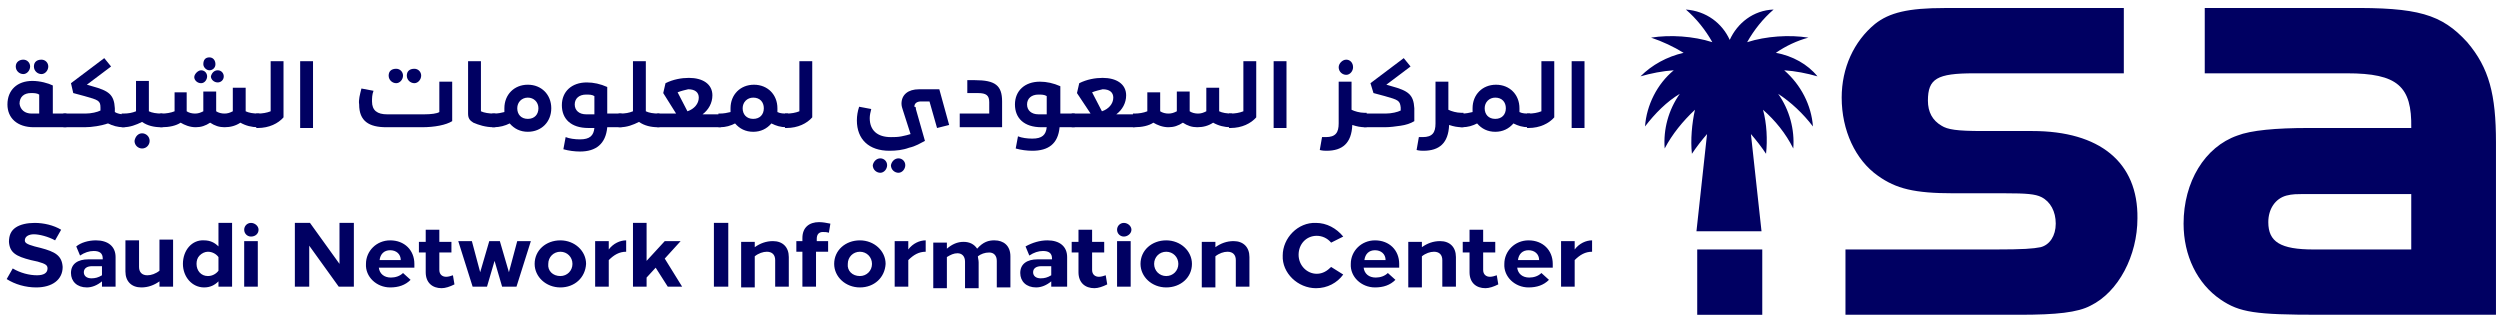 <svg xmlns="http://www.w3.org/2000/svg" fill="none" viewBox="0 0 251 33" class="w-full"><defs></defs> <path fill="#000062" d="M204.043 13.155h-5.012c-2.582 0-3.494-.152-4.101-.534-.912-.534-1.367-1.372-1.367-2.516 0-2.211.911-2.744 4.632-2.744h15.037V.806h-17.999c-3.645 0-5.543.457-6.986 1.601-2.127 1.753-3.342 4.421-3.342 7.394 0 3.278 1.367 6.251 3.646 7.852 1.822 1.296 3.645 1.753 7.594 1.753h5.164c2.126 0 3.038.076 3.645.381.911.457 1.443 1.448 1.443 2.668 0 1.22-.608 2.134-1.519 2.363-.759.152-1.747.229-4.556.229h-15.037v6.556h17.467c3.721 0 5.847-.229 7.138-.915 2.81-1.372 4.709-5.031 4.709-8.766.076-5.641-3.797-8.766-10.556-8.766zM247.709 4.236c-2.582-2.821-4.936-3.507-12.075-3.43h-14.277V7.361h14.277c5.089 0 6.531 1.296 6.456 5.489h-10.329c-3.265 0-5.771.229-7.138.762-3.266 1.143-5.392 4.65-5.392 8.843 0 3.202 1.367 6.022 3.721 7.623 1.899 1.296 3.494 1.524 9.873 1.524h17.77v-17.304c0-4.803-.683-7.471-2.886-10.062zM242.09 25.047h-9.797c-3.341 0-4.556-.762-4.556-2.744 0-1.296.683-2.363 1.822-2.668.684-.152.684-.152 2.734-.152h9.797v5.565zM176.932 25.047h-6.531v6.556h6.531v-6.556zM178.298 5.303c.988-.686 2.127-1.22 3.266-1.525-1.899-.305-4.253-.152-6.151.457.683-1.22 1.594-2.363 2.658-3.278-2.051.076-3.646 1.372-4.405 3.049-.759-1.677-2.354-2.897-4.405-3.049 1.064.915 1.975 2.058 2.658 3.278-1.898-.61-4.252-.762-6.151-.457 1.139.381 2.278.915 3.266 1.525-1.671.381-3.19 1.22-4.329 2.363 1.063-.305 2.202-.534 3.341-.61-1.67 1.372-2.734 3.507-2.885 5.641.987-1.296 2.202-2.515 3.493-3.278-1.139 1.601-1.671 3.583-1.519 5.489.759-1.448 1.823-2.744 3.038-3.888-.304 1.372-.456 3.049-.304 4.421.456-.686.987-1.372 1.519-1.982l-1.063 9.757h6.531l-1.064-9.757c.532.61 1.064 1.296 1.519 1.982.152-1.372.076-3.049-.304-4.421 1.216 1.067 2.279 2.363 3.038 3.888.152-1.906-.38-3.888-1.519-5.489 1.291.839 2.506 1.982 3.494 3.278-.152-2.134-1.215-4.193-2.886-5.641 1.139.076 2.278.305 3.341.61-.987-1.22-2.506-2.058-4.177-2.363zM6.67 12.774H3.405c-1.671 0-2.658-.915-2.658-2.287 0-1.448.987-2.363 2.506-2.363.759 0 1.595.229 2.05.457v2.82H6.67v1.372zM2.341 5.989c.38 0 .683.305.683.686 0 .381-.304.762-.683.762s-.759-.305-.759-.762c0-.457.38-.686.759-.686zM3.936 11.402V9.496c-.228-.152-.532-.152-.835-.152-.683 0-1.139.381-1.139 1.067.076.61.532.991 1.215.991h.759zm.228-5.412c.38 0 .683.305.683.686 0 .381-.304.762-.683.762-.38 0-.759-.305-.759-.762 0-.457.304-.686.759-.686z"></path> <path fill="#000062" d="M12.518 11.402v1.372h-.152c-.532 0-1.063-.152-1.519-.381-.683.229-1.595.381-2.354.381H6.366v-1.372h2.202c.608 0 1.215-.152 1.519-.305v-.305c0-.686-.228-.762-1.595-1.143L7.354 9.343l-.228-.991 3.341-2.516.683.839-2.43 1.83.532.152c1.671.457 2.202.839 2.278 2.211v.381c.228.152.608.229.911.229h.076v-.076z"></path> <path fill="#000062" d="M16.315 11.402v1.372h-.152c-.683 0-1.367-.152-1.899-.534-.608.305-1.215.534-1.899.534h-.152v-1.372h.152c.532 0 .911-.076 1.291-.229V8.124h1.291V11.173c.304.152.759.229 1.291.229h.076zm-2.05 1.982c.38 0 .759.305.759.762 0 .381-.304.762-.759.762-.38 0-.759-.305-.759-.762.076-.457.38-.762.759-.762z"></path> <path fill="#000062" d="M26.035 11.402v1.372h-.152c-.608 0-1.215-.152-1.747-.457-.456.305-.987.457-1.595.457-.532 0-.987-.152-1.443-.457-.456.305-.911.457-1.443.457-.608 0-1.139-.229-1.519-.457-.456.305-1.139.457-1.899.457h-.152v-1.372h.152c.456 0 .911-.076 1.291-.229V9.267h1.215v1.906c.228.152.531.229.835.229.304 0 .532-.076.835-.229V9.191h1.291v1.982c.228.152.532.229.835.229.304 0 .532-.076.835-.229V8.81h1.291v2.363c.304.152.759.229 1.291.229h.076zm-5.848-4.345c.38 0 .608.305.608.61s-.228.686-.608.686c-.38 0-.683-.305-.683-.61s.38-.686.683-.686zm.835-1.296c.38 0 .608.305.608.686 0 .381-.304.61-.608.61s-.608-.305-.608-.61c0-.457.228-.686.608-.686zm.835 1.296c.38 0 .608.305.608.61 0 .381-.304.61-.608.61-.38 0-.683-.305-.683-.61.076-.305.304-.61.683-.61z"></path> <path fill="#000062" d="M28.465 6.142v5.641c-.532.61-1.443 1.067-2.582 1.067h-.152v-1.448h.152c.456 0 .911-.076 1.291-.229V6.142h1.291zM30.136 6.142h1.291V12.85h-1.291V6.142zM36.287 8.886l1.215.229c-.152.381-.152.762-.152 1.067 0 .915.532 1.296 1.519 1.296h3.721c.683 0 1.291-.076 1.519-.229V8.2h1.291v3.964c-.608.381-1.747.61-3.038.61h-3.569c-1.747 0-2.734-.61-2.734-2.287-.076-.457.076-.991.228-1.601zm3.493-1.982c.38 0 .683.305.683.686 0 .381-.304.762-.683.762s-.759-.305-.759-.762c0-.457.304-.686.759-.686zm1.823 0c.38 0 .683.305.683.686 0 .381-.304.762-.683.762s-.759-.305-.759-.762c0-.457.304-.686.759-.686zM49.729 11.402v1.372h-.152c-.835 0-1.519-.229-2.05-.457-.38-.229-.532-.457-.532-.915V6.142h1.291v5.031c.304.152.835.229 1.291.229h.152z"></path> <path fill="#000062" d="M52.995 13.231c-.759 0-1.367-.305-1.823-.839-.456.229-.987.381-1.595.381h-.152v-1.372h.152c.456 0 .759-.076 1.063-.152v-.381c0-1.372.987-2.363 2.354-2.363 1.367 0 2.354.991 2.354 2.363 0 1.372-.987 2.363-2.354 2.363zm0-3.43c-.608 0-1.063.457-1.063 1.067 0 .61.38 1.067 1.063 1.067.683 0 1.063-.457 1.063-1.067 0-.61-.456-1.067-1.063-1.067zM62.411 12.774H60.968c-.152 1.677-1.139 2.439-2.734 2.439-.532 0-1.139-.076-1.671-.229l.228-1.22c.38.152.911.229 1.443.229.987 0 1.367-.381 1.443-1.143h-.608c-1.747 0-2.658-.915-2.658-2.287 0-1.372.987-2.287 2.506-2.287.683 0 1.367.152 2.05.457v2.668h1.443v1.372zm-2.734-1.372V9.648c-.228-.152-.532-.152-.835-.152-.683 0-1.139.381-1.139.991 0 .61.456.991 1.139.991h.835v-.076z"></path> <path fill="#000062" d="M66.209 11.402v1.372h-.152c-.683 0-1.367-.152-1.899-.534-.608.305-1.215.534-1.899.534h-.152v-1.372h.152c.532 0 .911-.076 1.291-.229V6.142h1.291v5.031c.304.152.759.229 1.291.229h.076z"></path> <path fill="#000062" d="M72.36 12.774h-6.379v-1.372h1.899l-1.291-2.058.228-.991c.759-.381 1.595-.534 2.354-.534 1.367 0 2.354.61 2.354 1.753 0 .762-.38 1.448-.987 1.906h1.823v1.296zm-4.329-3.507l.987 1.906c.683-.229 1.139-.762 1.139-1.372 0-.534-.38-.839-1.063-.839-.304.076-.683.152-1.063.305z"></path> <path fill="#000062" d="M79.118 11.402v1.372h-.152c-.608 0-1.063-.152-1.519-.381-.456.534-1.063.839-1.823.839-.759 0-1.367-.305-1.823-.839-.456.229-.911.381-1.519.381h-.152v-1.372h.152c.38 0 .759-.076 1.063-.152v-.381c0-1.372.987-2.363 2.354-2.363 1.367 0 2.354.991 2.354 2.363v.381c.304.152.608.152 1.063.152zm-3.493-1.601c-.608 0-1.063.457-1.063 1.067 0 .61.38 1.067 1.063 1.067s1.063-.457 1.063-1.067c0-.61-.38-1.067-1.063-1.067z"></path> <path fill="#000062" d="M81.549 6.142v5.641c-.532.61-1.443 1.067-2.582 1.067h-.152v-1.448h.152c.456 0 .911-.076 1.291-.229V6.142h1.291zM91.953 10.944l.911 3.202c-.456.229-.911.534-1.595.686-.608.229-1.291.305-1.974.305-2.05 0-3.265-1.143-3.265-3.049 0-.457.076-.915.228-1.372l1.215.229c-.076.305-.152.61-.152.915 0 1.22.759 1.906 2.126 1.906.304 0 .683 0 1.063-.076.38-.076.683-.152.911-.229l-.759-2.363c-.076-.229-.152-.457-.152-.686 0-.915.683-1.448 1.747-1.448h2.05l.987 3.583-1.215.305-.759-2.668h-.835c-.38 0-.683.152-.683.534.152 0 .152.076.152.229zm-3.569 4.955c.38 0 .683.305.683.686 0 .381-.304.762-.683.762-.38 0-.759-.305-.759-.762.076-.381.38-.686.759-.686zm1.823 0c.38 0 .683.305.683.686 0 .381-.304.762-.683.762-.38 0-.759-.305-.759-.762.076-.381.38-.686.759-.686zM100.61 12.774h-4.253v-1.372h2.962v-1.143c0-.686-.304-.915-1.139-.915h-1.063v-1.296h.759c2.05 0 2.734.534 2.734 2.134v2.592zM107.825 12.774H106.382c-.152 1.677-1.139 2.363-2.734 2.363-.532 0-1.139-.076-1.671-.229l.228-1.22c.38.152.911.229 1.443.229.987 0 1.367-.381 1.443-1.143h-.532c-1.747 0-2.658-.915-2.658-2.287 0-1.372.987-2.287 2.506-2.287.684 0 1.367.152 2.051.457v2.744h1.442v1.372h-.075zm-2.734-1.372V9.648c-.228-.152-.532-.152-.836-.152-.683 0-1.139.381-1.139.991 0 .61.456.991 1.139.991h.836v-.076z"></path> <path fill="#000062" d="M113.976 12.774h-6.379v-1.372h1.898l-1.367-2.058.228-.991c.76-.381 1.595-.534 2.354-.534 1.367 0 2.355.61 2.355 1.753 0 .762-.38 1.448-.988 1.906h1.823v1.296h.076zm-4.329-3.507l.987 1.906c.684-.229 1.14-.762 1.14-1.372 0-.534-.38-.839-1.064-.839-.303.076-.683.152-1.063.305z"></path> <path fill="#000062" d="M123.696 11.402v1.372h-.152c-.607 0-1.215-.152-1.746-.457-.456.305-.987.457-1.595.457-.532 0-.987-.152-1.443-.457-.456.305-.911.457-1.443.457-.607 0-1.139-.229-1.519-.457-.455.305-1.139.457-1.898.457h-.152v-1.372h.152c.456 0 .911-.076 1.291-.229V9.267h1.291V11.173c.228.152.531.229.835.229.304 0 .532-.076.836-.229V9.191h1.291V11.173c.227.152.531.229.835.229.304 0 .532-.076.835-.229V8.81h1.291V11.173c.304.152.76.229 1.291.229z"></path> <path fill="#000062" d="M126.126 6.142v5.641c-.531.61-1.442 1.067-2.582 1.067h-.151v-1.448h.151c.456 0 .912-.076 1.291-.229V6.142h1.291zM127.873 6.142h1.291V12.85h-1.291V6.142zM137.214 11.402v1.372h-.152c-.456 0-.835-.076-1.291-.229-.076 1.829-.987 2.592-2.582 2.592-.152 0-.38 0-.683-.076l.227-1.296h.38c.987 0 1.291-.457 1.291-1.372V8.2h1.291v2.821c.304.152.835.305 1.291.305h.228v.076zm-2.05-5.412c.379 0 .683.305.683.762 0 .381-.304.762-.683.762-.38 0-.76-.305-.76-.762 0-.381.38-.762.76-.762z"></path> <path fill="#000062" d="M141.998 12.164c-.379.229-.835.381-1.367.457-.531.076-1.063.152-1.594.152H136.91v-1.372h2.203c.607 0 1.215-.152 1.518-.305v-.305c-.076-.686-.227-.762-1.594-1.143l-1.14-.305-.303-.991 3.341-2.516.684.839-2.431 1.83.532.152c1.671.457 2.202.839 2.278 2.211v1.296zM146.935 11.402v1.372h-.152c-.456 0-.836-.076-1.291-.229-.076 1.829-.988 2.592-2.582 2.592-.152 0-.38 0-.684-.076l.228-1.296h.38c.987 0 1.291-.457 1.291-1.372V8.2h1.291v2.82c.303.152.835.305 1.291.305h.228v.076z"></path> <path fill="#000062" d="M153.617 11.402v1.372h-.151c-.608 0-1.064-.152-1.519-.381-.456.534-1.064.839-1.823.839-.759 0-1.367-.305-1.823-.839-.455.229-.911.381-1.518.381h-.152v-1.372h.152c.379 0 .759-.076 1.063-.152v-.381c0-1.372.987-2.363 2.354-2.363s2.354.991 2.354 2.363v.381c.304.152.608.152 1.063.152zm-3.493-1.601c-.607 0-1.063.457-1.063 1.067 0 .61.38 1.067 1.063 1.067.684 0 1.063-.457 1.063-1.067 0-.61-.379-1.067-1.063-1.067z"></path> <path fill="#000062" d="M156.048 6.142v5.641c-.532.61-1.443 1.067-2.582 1.067h-.152v-1.448h.152c.455 0 .911-.076 1.291-.229V6.142h1.291zM157.794 6.142h1.291V12.85h-1.291V6.142zM5.531 24.132c-.683-.381-1.595-.61-2.126-.61-.532 0-.911.229-.911.61 0 .229.152.381.987.61l.608.152c1.443.381 2.126.762 2.202 1.906 0 1.296-1.063 2.058-2.658 2.058-1.063 0-2.126-.305-2.962-.839l.608-1.067c.759.457 1.671.686 2.43.686.683 0 1.063-.229 1.063-.686 0-.305-.152-.457-.987-.686l-.683-.152c-1.519-.381-2.126-.762-2.202-1.829 0-.686.228-1.143.683-1.448.456-.305 1.139-.457 1.899-.457.911 0 1.899.229 2.658.686L5.531 24.132zM11.606 28.782h-1.367v-.534c-.456.381-.987.61-1.519.61-.987 0-1.595-.61-1.595-1.448 0-.915.683-1.372 1.747-1.372h1.443v-.076c0-.534-.304-.762-.911-.762-.456 0-.911.152-1.367.457l-.38-.915c.456-.381 1.215-.61 1.974-.61 1.215 0 1.974.61 1.974 1.677v2.973zm-1.367-2.058h-.987c-.532 0-.835.229-.835.61s.304.61.759.61c.38 0 .683-.076 1.063-.305v-.915zM17.378 24.208v4.574h-1.367v-.534c-.531.381-1.139.61-1.823.61-.987 0-1.595-.61-1.595-1.601V24.132h1.367V26.8c0 .534.304.839.835.839.38 0 .835-.152 1.215-.457v-3.125h1.367v.152zM23.301 22.379v6.403h-1.367v-.534c-.38.381-.835.61-1.443.61-1.215 0-2.126-1.067-2.126-2.363 0-1.372.911-2.439 2.126-2.363.608 0 1.063.229 1.443.61v-2.363h1.367zm-1.367 3.43c-.228-.305-.608-.534-1.063-.534-.304 0-.608.152-.835.381-.228.229-.304.534-.304.839 0 .686.456 1.22 1.139 1.22.456 0 .835-.229 1.063-.534V25.809zM25.2 23.751c-.38 0-.683-.305-.683-.686 0-.381.304-.686.683-.686s.759.305.759.686c0 .381-.304.686-.759.686zm.683 5.031h-1.367v-4.574h1.367v4.574zM35.528 22.379v6.403h-1.519l-2.962-4.116v4.116h-1.443v-6.403h1.519l2.962 4.116v-4.116h1.443zM41.527 26.876H38.034c.076.61.532.991 1.215.991.456 0 .911-.152 1.215-.457l.759.686c-.532.534-1.215.762-2.05.762-1.367 0-2.506-1.067-2.43-2.363 0-1.296 1.063-2.363 2.43-2.363 1.443 0 2.43.991 2.43 2.363v.381h-.076zm-1.291-.762c0-.61-.456-.991-1.063-.991-.608 0-.987.381-1.063.991h2.126zM45.628 28.553c-.456.229-.911.381-1.291.381-.911 0-1.595-.534-1.595-1.601v-1.982h-.683v-1.067h.683v-1.22h1.367v1.22h1.215v1.067h-1.215v1.753c0 .457.304.686.683.686.228 0 .456-.076.683-.152l.152.915zM51.855 28.782h-1.443l-.759-2.592-.759 2.592h-1.443l-1.443-4.574h1.367l.835 3.125.911-3.125h1.063l.911 3.125.835-3.125h1.367l-1.443 4.574zM56.26 28.858c-1.443 0-2.582-1.067-2.582-2.363 0-1.372 1.139-2.363 2.582-2.363 1.443 0 2.582 1.067 2.582 2.363-.076 1.372-1.139 2.363-2.582 2.363zm0-1.143c.683 0 1.215-.534 1.215-1.22 0-.686-.531-1.22-1.215-1.22-.683 0-1.215.534-1.215 1.22-.076.686.456 1.22 1.215 1.22zM62.867 25.275c-.683 0-1.215.305-1.747.839v2.668h-1.367v-4.574h1.367v.839c.456-.61 1.139-.915 1.747-.915v1.143zM67.044 28.782l-1.215-1.906-.911.991v.915h-1.367v-6.403h1.367v3.812l1.823-1.982h1.595L66.74 25.962l1.747 2.821h-1.443zM73.119 28.782h-1.443v-6.403h1.443v6.403zM79.195 28.782h-1.367v-2.668c0-.534-.304-.839-.835-.839-.38 0-.835.152-1.215.457v3.125h-1.367v-4.574h1.367v.534c.532-.381 1.139-.61 1.823-.61.987 0 1.595.61 1.595 1.601v2.973zM81.928 24.208h1.215v1.067h-1.215v3.507h-1.367v-3.507h-.608v-1.067h.608v-.305c0-1.067.683-1.601 1.671-1.601.38 0 .759.076 1.139.152l-.152.915c-.228-.076-.38-.076-.608-.076-.38 0-.608.229-.608.686v.229h-.076zM86.333 28.858c-1.443 0-2.582-1.067-2.582-2.363 0-1.372 1.139-2.363 2.582-2.363 1.443 0 2.582 1.067 2.582 2.363-.076 1.372-1.139 2.363-2.582 2.363zm0-1.143c.683 0 1.215-.534 1.215-1.22 0-.686-.532-1.22-1.215-1.22-.683 0-1.215.534-1.215 1.22-.076.686.456 1.22 1.215 1.22zM92.94 25.275c-.683 0-1.215.305-1.747.839v2.668h-1.367v-4.574h1.367v.839c.456-.61 1.139-.915 1.747-.915v1.143zM99.851 24.132c.911 0 1.594.534 1.594 1.601v3.125h-1.367v-2.668c0-.534-.303-.839-.759-.839-.456 0-.835.152-1.139.381 0 .152.076.381.076.61v2.592h-1.367v-2.668c0-.534-.304-.839-.759-.839-.38 0-.683.152-1.063.381v3.125h-1.367v-4.574h1.367v.61c.532-.457 1.063-.686 1.671-.686.608 0 1.063.229 1.367.686.608-.686 1.139-.839 1.747-.839zM106.913 28.782h-1.367v-.534c-.455.381-.987.61-1.519.61-.987 0-1.594-.61-1.594-1.448 0-.915.683-1.372 1.746-1.372h1.443v-.076c0-.534-.304-.762-.911-.762-.456 0-.911.152-1.367.457l-.38-.915c.684-.381 1.443-.61 2.203-.61 1.215 0 1.974.61 1.974 1.677v2.973h-.228zm-1.367-2.058h-.987c-.532 0-.835.229-.835.61s.303.61.759.61c.38 0 .684-.076 1.063-.305v-.915zM111.166 28.553c-.456.229-.911.381-1.291.381-.911 0-1.595-.534-1.595-1.601v-1.982h-.683v-1.067h.683v-1.22h1.367v1.22h1.215v1.067h-1.215v1.753c0 .457.304.686.684.686.227 0 .455-.076.683-.152l.152.915zM112.837 23.751c-.38 0-.684-.305-.684-.686 0-.381.304-.686.684-.686.379 0 .759.305.759.686 0 .381-.38.686-.759.686zm.683 5.031h-1.367v-4.574h1.367v4.574zM117.089 28.858c-1.442 0-2.582-1.067-2.582-2.363 0-1.372 1.14-2.363 2.582-2.363 1.443 0 2.582 1.067 2.582 2.363 0 1.372-1.139 2.363-2.582 2.363zm0-1.143c.684 0 1.216-.534 1.216-1.22 0-.686-.532-1.22-1.216-1.22-.683 0-1.215.534-1.215 1.22 0 .686.532 1.22 1.215 1.22zM125.443 28.782h-1.367v-2.668c0-.534-.304-.839-.835-.839-.38 0-.836.152-1.215.457v3.125h-1.367v-4.574h1.367v.534c.531-.381 1.139-.61 1.822-.61.987 0 1.595.61 1.595 1.601v2.973zM133.645 24.361c-.38-.457-.912-.686-1.443-.686-1.063 0-1.823.839-1.823 1.906s.836 1.906 1.823 1.906c.607 0 1.063-.305 1.443-.686l1.215.762c-.608.839-1.595 1.372-2.734 1.372-1.823 0-3.418-1.525-3.342-3.278 0-1.753 1.519-3.354 3.342-3.278 1.063 0 2.05.534 2.734 1.372l-1.215.61zM140.404 26.876h-3.494c.076.61.532.991 1.215.991.456 0 .912-.152 1.215-.457l.76.686c-.532.534-1.215.762-2.051.762-1.367 0-2.506-1.067-2.43-2.363 0-1.296 1.063-2.363 2.43-2.363 1.443 0 2.43.991 2.43 2.363v.381h-.075zm-1.291-.762c0-.61-.456-.991-1.064-.991-.607 0-.987.381-1.063.991h2.127zM146.099 28.782h-1.291v-2.668c0-.534-.304-.839-.835-.839-.38 0-.836.152-1.215.457v3.125h-1.367v-4.574h1.367v.534c.531-.381 1.139-.61 1.822-.61.988 0 1.595.61 1.595 1.601v2.973h-.076zM150.428 28.553c-.456.229-.911.381-1.291.381-.911 0-1.595-.534-1.595-1.601v-1.982h-.683v-1.067h.683v-1.22h1.367v1.22h1.215v1.067h-1.215v1.753c0 .457.304.686.683.686.228 0 .456-.076.684-.152l.152.915zM155.82 26.876h-3.494c.076.61.532.991 1.215.991.456 0 .912-.152 1.216-.457l.759.686c-.532.534-1.215.762-2.051.762-1.366 0-2.506-1.067-2.43-2.363 0-1.296 1.064-2.363 2.43-2.363 1.443 0 2.431.991 2.431 2.363v.381h-.076zm-1.291-.762c0-.61-.456-.991-1.064-.991-.607 0-.987.381-1.063.991h2.127zM159.845 25.275c-.684 0-1.215.305-1.747.839v2.668h-1.367v-4.574h1.367v.839c.456-.61 1.139-.915 1.747-.915v1.143z"></path></svg>